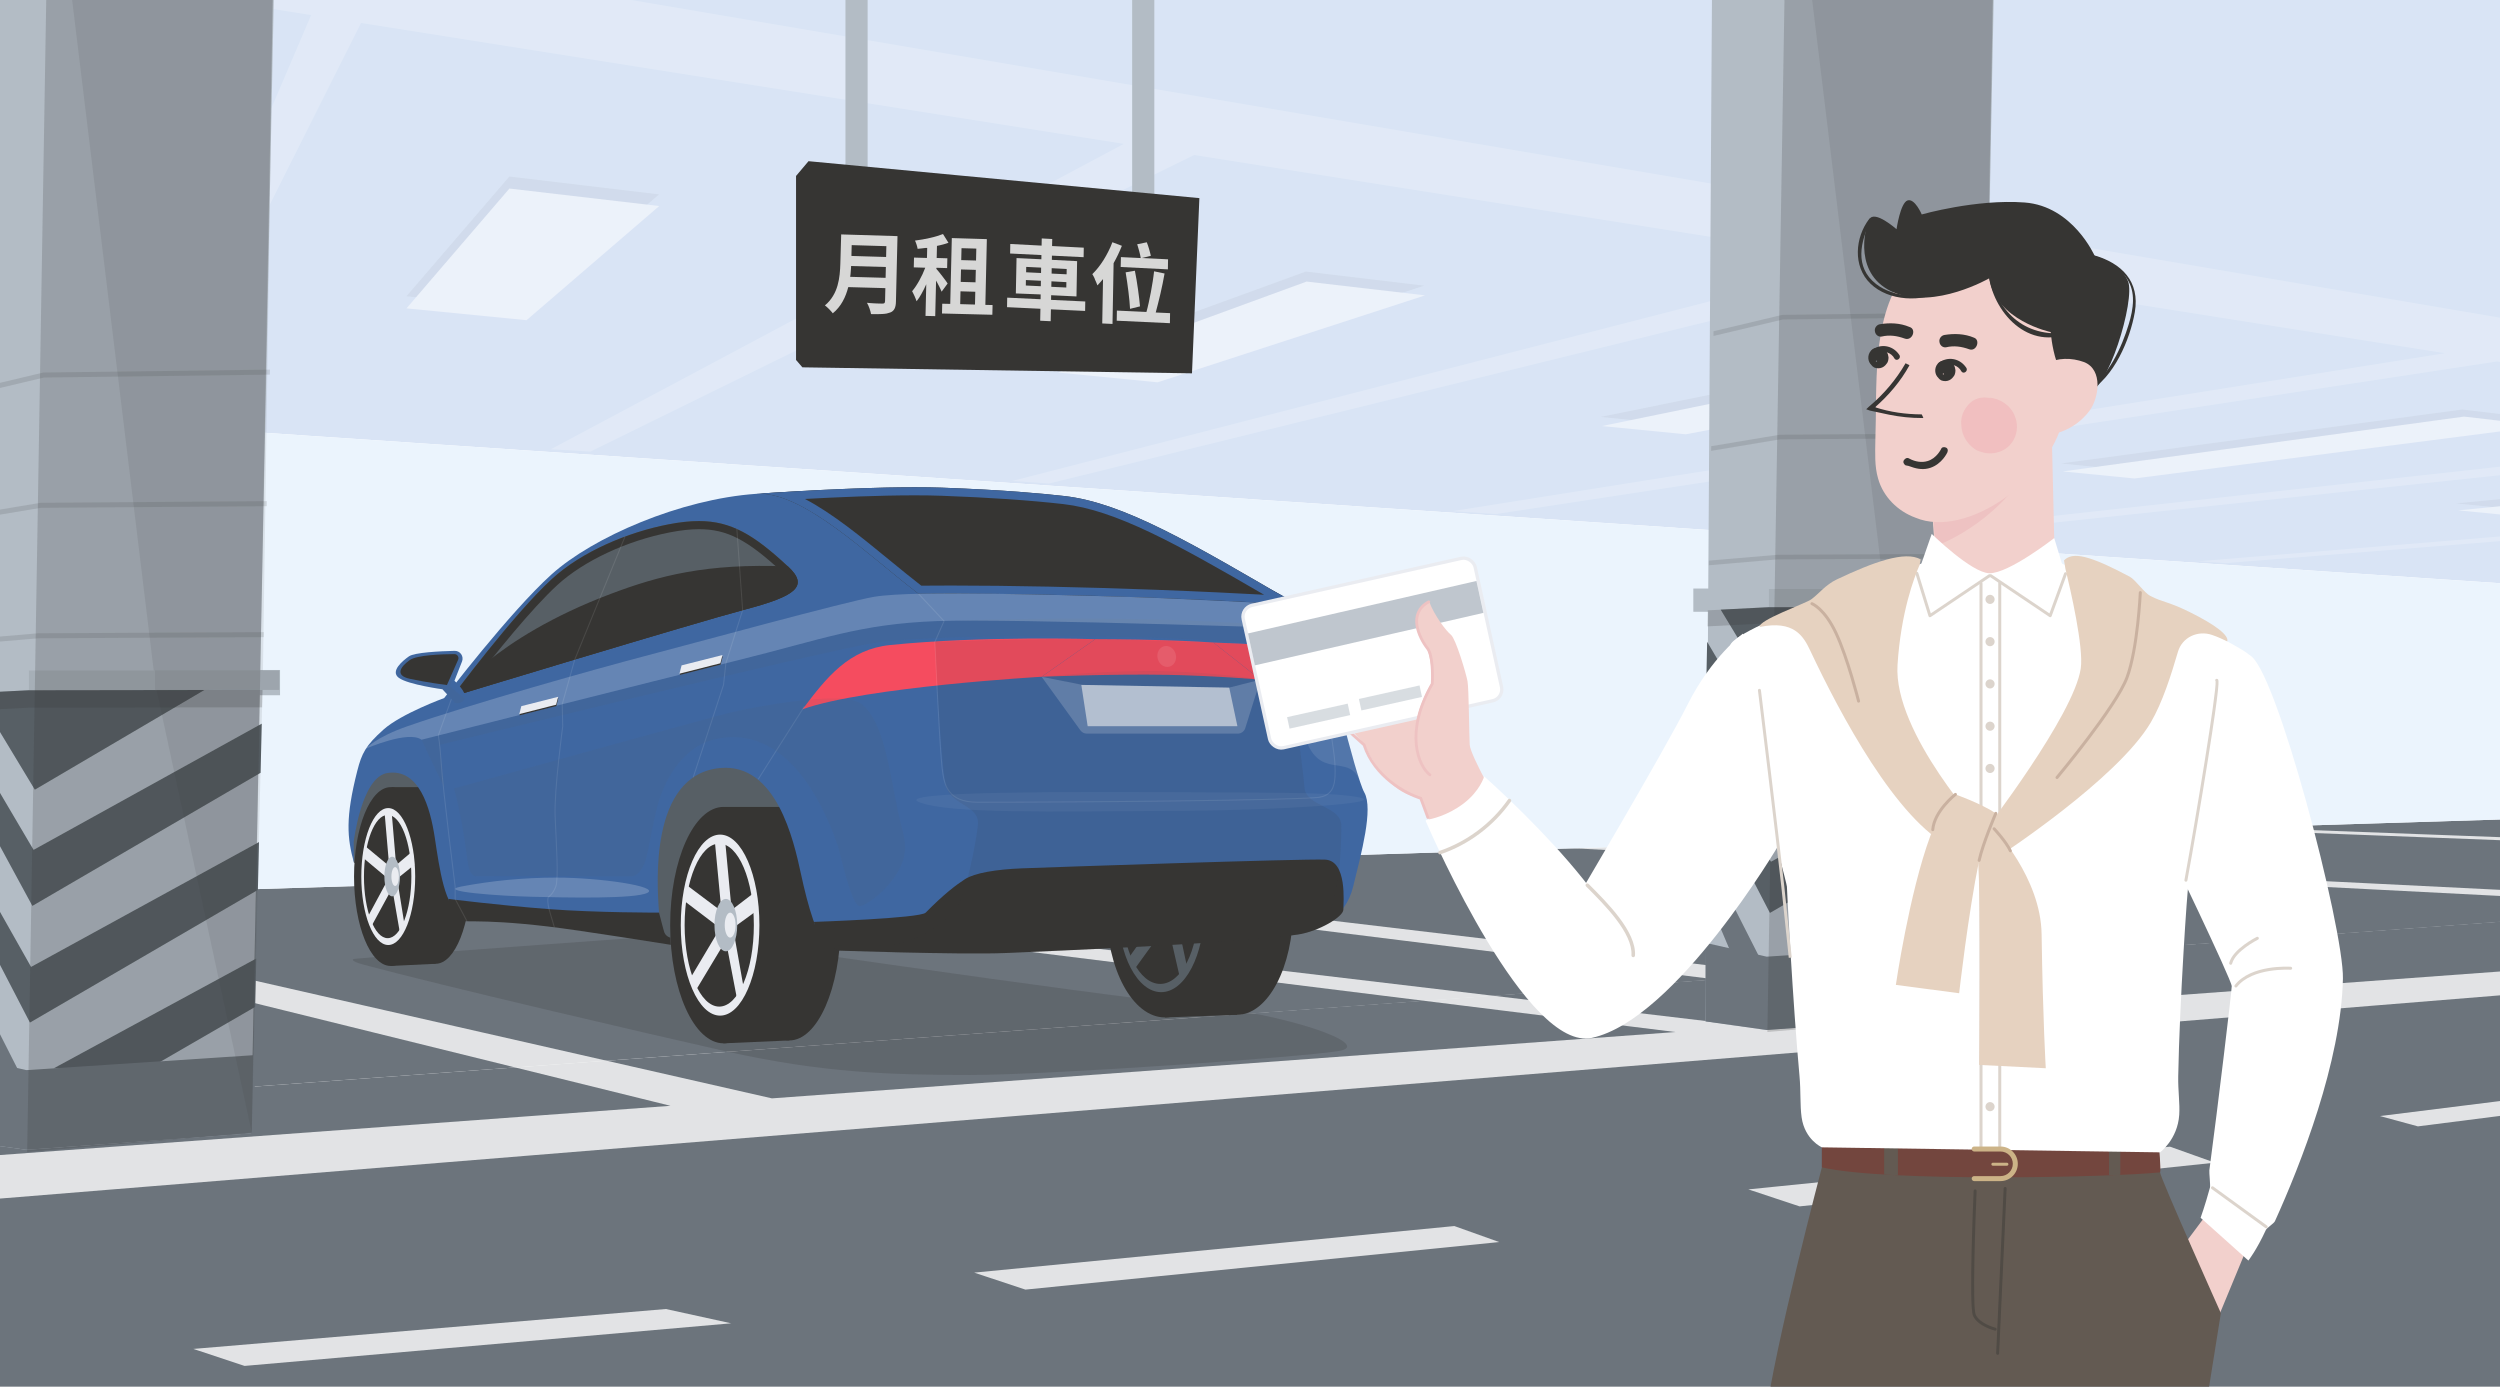 <svg width="375" height="208" viewBox="0 0 375 208" fill="none" xmlns="http://www.w3.org/2000/svg">
<g clip-path="url(#clip0_14517_37067)">
<path d="M574.686 123.592L179.724 152.59L169.157 153.366L0 165.785V134.56L442.205 120.837L574.686 123.592Z" fill="#6C747C"/>
<path d="M483.929 130.256L179.724 152.59L88.566 131.835L332.406 124.437L483.929 130.256Z" fill="#6C747C"/>
<path d="M574.686 -51H0V62.251L442.205 92.011L574.686 85.939V-51Z" fill="#D9E4F5"/>
<path d="M654.431 125.246L574.686 123.592L0 165.785V292H475.146L654.431 125.246Z" fill="#6C747C"/>
<path fill-rule="evenodd" clip-rule="evenodd" d="M684.501 123L695.699 123.233L-143 191.408V183.754L-75.481 178.797L-113.316 137.867L-108.392 137.713L-64.661 178.003L100.573 165.871L-24.026 135.098L-15.472 134.869L115.787 164.755L251.305 154.805L67.619 131.97L75.589 131.722L262.717 153.967L295.008 151.596L113 128.97L120.97 128.722L306.372 150.762L684.501 123ZM545.818 132.595L551.41 132.185L329.653 123.876L323.76 124.06L545.818 132.595ZM423.638 136.894L431.829 136.293L206.766 125.13L199.366 125.36L423.638 136.894ZM109.671 198.497L99.877 196.352L29 202.338L36.683 204.887L109.671 198.497ZM218.152 183.907L224.875 186.308L153.808 193.441L146.125 190.893L218.152 183.907ZM332.223 174.401L325.5 172L262.25 178.408L269.933 180.957L332.223 174.401ZM416.25 160L421.973 161.401L362.683 168.957L357 167.408L416.25 160Z" fill="white" fill-opacity="0.8"/>
<path fill-rule="evenodd" clip-rule="evenodd" d="M439.17 64.463L475.146 70.164V64.677L0 -16.098V-5.133L46.67 2.263L20.615 63.173L24.035 63.408L54.155 3.449L168.573 21.581L82.625 67.387L88.566 67.737L179.12 23.252L279.756 39.2L151.827 72.148L157.362 72.527L287.732 40.464L366.722 52.982L217.886 76.671L224.376 77.11L374.543 54.221L433.462 63.558L278.048 80.69L283.187 81.041L439.17 64.463ZM483.929 71.522L487.812 72.142L333.806 84.469L329.713 84.191L483.929 71.522Z" fill="white" fill-opacity="0.2"/>
<g opacity="0.5">
<path d="M60.972 44.436L78.963 46.253L98.854 29.161L76.402 26.482L60.972 44.436Z" fill="#363533" fill-opacity="0.1"/>
<path d="M158.607 54.301L173.527 55.809L213.623 42.853L195.869 40.735L158.607 54.301Z" fill="#363533" fill-opacity="0.1"/>
<path d="M240.112 62.537L252.684 63.808L305.706 53.839L291.315 52.122L240.112 62.537Z" fill="#363533" fill-opacity="0.1"/>
<path d="M309.178 69.516L319.915 70.602L381.22 62.848L369.321 61.429L309.178 69.516Z" fill="#363533" fill-opacity="0.1"/>
<path d="M368.45 75.506L377.727 76.443L444.272 70.371L434.268 69.177L368.45 75.506Z" fill="#363533" fill-opacity="0.1"/>
<path d="M60.972 46.256L78.98 48.03L98.883 30.904L76.411 28.282L60.972 46.256Z" fill="white"/>
<path d="M158.7 55.877L173.633 57.348L213.762 44.306L195.99 42.233L158.7 55.877Z" fill="white"/>
<path d="M240.28 63.908L252.864 65.146L305.93 55.059L291.525 53.378L240.28 63.908Z" fill="white"/>
<path d="M309.412 70.713L320.159 71.772L381.518 63.878L369.607 62.488L309.412 70.713Z" fill="white"/>
<path d="M368.739 76.554L378.026 77.468L444.628 71.24L434.615 70.072L368.739 76.554Z" fill="white"/>
</g>
<path d="M0 62.251V134.56L442.205 120.837V92.011L0 62.251Z" fill="#EBF4FD"/>
<path d="M53.196 143.821C52.865 143.862 52.451 144.144 54.598 144.72C66.132 147.818 97.162 155.07 108.98 157.719C123.365 160.941 133.666 161.247 145.545 161.247C157.424 161.247 195.434 158.562 200.831 157.65C206.227 156.735 193.124 152.036 178.928 150.702C164.735 149.367 102.269 140.171 102.269 140.171C102.269 140.171 55.053 143.594 53.196 143.821Z" fill="#363533" fill-opacity="0.2"/>
<path d="M53.086 129.389L67.555 136.345L99.864 140.642L124.234 141.852L162.2 139.956L151.142 111.431L58.123 114.005C58.123 114.005 54.178 117.013 53.231 120.691C52.283 124.369 53.086 129.389 53.086 129.389Z" fill="#575F65"/>
<path d="M126.092 138.552C126.092 148.226 122.643 156.069 118.389 156.069C114.136 156.069 110.687 148.226 110.687 138.552C110.687 128.879 114.136 121.036 118.389 121.036C122.643 121.036 126.092 128.879 126.092 138.552Z" fill="#363533"/>
<path d="M118.389 121.036H108.712L108.528 156.501L118.389 156.067V121.036Z" fill="#363533"/>
<path d="M116.531 138.767C116.531 148.559 112.948 156.499 108.529 156.499C104.11 156.499 100.526 148.559 100.526 138.767C100.526 128.973 104.108 121.036 108.529 121.036C112.948 121.036 116.531 128.975 116.531 138.767Z" fill="#363533"/>
<path d="M113.912 138.767C113.912 146.265 111.271 152.344 108.015 152.344C104.758 152.344 102.117 146.265 102.117 138.767C102.117 131.269 104.758 125.191 108.015 125.191C111.271 125.191 113.912 131.269 113.912 138.767Z" fill="#EAECF1"/>
<path d="M113.078 138.767C113.078 145.518 110.754 150.99 107.886 150.99C105.02 150.99 102.694 145.518 102.694 138.767C102.694 132.017 105.018 126.545 107.886 126.545C110.754 126.547 113.078 132.019 113.078 138.767Z" fill="#363533"/>
<path d="M107.171 125.62L108.217 136.68L102.884 132.673L102.474 135.016L108.014 139.225L103.542 146.742L104.228 148.798L108.876 141.065L110.687 150.548L111.669 148.839L109.956 139.201L113.699 136.467L113.389 133.7L109.741 136.497L108.712 125.477L107.171 125.62Z" fill="#EAECF1"/>
<path d="M110.583 138.767C110.583 140.937 109.818 142.696 108.876 142.696C107.934 142.696 107.169 140.937 107.169 138.767C107.169 136.597 107.934 134.839 108.876 134.839C109.82 134.839 110.583 136.599 110.583 138.767Z" fill="#B3BCC5"/>
<path d="M110.338 138.767C110.338 139.802 109.973 140.64 109.524 140.64C109.075 140.64 108.71 139.8 108.71 138.767C108.71 137.732 109.075 136.895 109.524 136.895C109.973 136.895 110.338 137.734 110.338 138.767Z" fill="#EAECF1"/>
<path d="M70.622 131.318C70.622 138.635 68.259 144.566 65.346 144.566C62.433 144.566 60.069 138.635 60.069 131.318C60.069 124.002 62.433 118.071 65.346 118.071C68.259 118.071 70.622 124.002 70.622 131.318Z" fill="#363533"/>
<path d="M65.344 118.071H58.715L58.589 144.895L65.344 144.568V118.071Z" fill="#363533"/>
<path d="M64.07 131.482C64.07 138.889 61.616 144.893 58.589 144.893C55.561 144.893 53.107 138.887 53.107 131.482C53.107 124.075 55.561 118.071 58.589 118.071C61.616 118.071 64.07 124.075 64.07 131.482Z" fill="#363533"/>
<path d="M62.277 131.482C62.277 137.153 60.467 141.751 58.236 141.751C56.005 141.751 54.195 137.153 54.195 131.482C54.195 125.811 56.005 121.213 58.236 121.213C60.467 121.215 62.277 125.811 62.277 131.482Z" fill="#EAECF1"/>
<path d="M61.705 131.482C61.705 136.587 60.113 140.726 58.15 140.726C56.184 140.726 54.594 136.587 54.594 131.482C54.594 126.377 56.186 122.238 58.15 122.238C60.113 122.24 61.705 126.377 61.705 131.482Z" fill="#363533"/>
<path d="M57.658 121.538L58.376 129.903L54.721 126.874L54.441 128.646L58.236 131.829L55.173 137.516L55.642 139.069L58.827 133.221L60.067 140.393L60.739 139.1L59.566 131.809L62.13 129.742L61.919 127.651L59.418 129.765L58.715 121.43L57.658 121.538Z" fill="#EAECF1"/>
<path d="M59.996 131.482C59.996 133.122 59.472 134.453 58.827 134.453C58.182 134.453 57.658 133.122 57.658 131.482C57.658 129.84 58.182 128.51 58.827 128.51C59.472 128.512 59.996 129.842 59.996 131.482Z" fill="#B3BCC5"/>
<path d="M59.828 131.482C59.828 132.265 59.578 132.897 59.271 132.897C58.963 132.897 58.713 132.265 58.713 131.482C58.713 130.7 58.963 130.065 59.271 130.065C59.578 130.067 59.828 130.7 59.828 131.482Z" fill="#EAECF1"/>
<path d="M185.541 152.221C190.201 152.221 193.978 145.064 193.978 136.234C193.978 127.405 190.201 120.247 185.541 120.247C180.882 120.247 177.105 127.405 177.105 136.234C177.105 145.064 180.882 152.221 185.541 152.221Z" fill="#363533"/>
<path d="M185.541 120.247H174.943L174.742 152.616L185.541 152.219V120.247Z" fill="#363533"/>
<path d="M183.507 136.431C183.507 145.368 179.583 152.616 174.742 152.616C169.901 152.616 165.977 145.37 165.977 136.431C165.977 127.493 169.901 120.247 174.742 120.247C179.583 120.247 183.507 127.493 183.507 136.431Z" fill="#363533"/>
<path d="M180.637 136.432C180.637 143.275 177.743 148.823 174.178 148.823C170.61 148.823 167.717 143.275 167.717 136.432C167.717 129.588 170.608 124.042 174.178 124.042C177.743 124.04 180.637 129.588 180.637 136.432Z" fill="#575F65"/>
<path d="M179.724 136.432C179.724 142.593 177.178 147.588 174.038 147.588C170.898 147.588 168.352 142.593 168.352 136.432C168.352 130.272 170.896 125.278 174.038 125.278C177.178 125.276 179.724 130.27 179.724 136.432Z" fill="#363533"/>
<path d="M173.254 124.432L174.399 134.526L168.559 130.869L168.109 133.006L174.178 136.849L169.28 143.711L170.031 145.585L175.122 138.529L177.105 147.182L178.181 145.622L176.305 136.826L180.405 134.33L180.066 131.805L176.068 134.358L174.943 124.302L173.254 124.432Z" fill="#575F65"/>
<path d="M176.993 136.431C176.993 138.412 176.155 140.017 175.122 140.017C174.092 140.017 173.254 138.412 173.254 136.431C173.254 134.45 174.09 132.846 175.122 132.846C176.155 132.846 176.993 134.45 176.993 136.431Z" fill="#B3BCC5"/>
<path d="M176.722 136.432C176.722 137.376 176.324 138.141 175.831 138.141C175.339 138.141 174.94 137.376 174.94 136.432C174.94 135.488 175.339 134.723 175.831 134.723C176.324 134.723 176.722 135.488 176.722 136.432Z" fill="#EAECF1"/>
<path d="M53.086 129.389L53.054 126.297C53.054 126.297 54.205 116.544 58.122 115.947C62.876 115.223 64.535 121.146 65.217 125.648C65.899 130.15 66.759 136.522 69.199 136.895C74.448 137.695 80.489 138.501 85.972 139.016C91.456 139.53 99.864 140.64 99.864 140.64C99.864 140.64 98.95 139.095 98.798 136.146C98.646 133.195 97.223 116.138 108.085 115.198C116.437 114.476 119.054 126.035 120.121 130.986C121.187 135.937 122.602 140.93 124.232 141.85C125.864 142.771 133.995 142.834 140.696 142.473C147.398 142.112 189.304 140.47 193.551 139.956C197.799 139.441 201.759 137.94 202.977 132.978C204.195 128.017 206.022 121.316 204.652 118.88C203.282 116.443 198.761 97.323 198.761 97.323L200.097 94.421C200.097 94.421 196.068 91.78 194.626 90.727C190.084 87.414 173.79 81.272 169.724 79.183C161.471 74.945 160.156 74.167 148.498 73.66C136.839 73.154 125.099 73.27 113.46 74.072C102.094 74.855 88.951 80.547 82.706 86.182C76.462 91.817 66.629 104.704 66.629 104.704C66.629 104.704 60.189 107.05 57.523 109.436C54.858 111.823 54.262 112.99 53.59 115.637C51.791 122.707 52.067 125.648 53.086 129.389Z" fill="#3F67A1"/>
<path d="M67.837 104.487C67.837 104.487 103.942 93.501 111.75 91.431C119.377 89.411 121.4 87.948 118.191 84.962C111.641 78.87 107.833 77.194 100.27 78.653C94.16 79.831 87.252 82.746 82.779 86.85C76.947 92.204 67.837 104.487 67.837 104.487Z" fill="#575F65"/>
<path d="M118.193 84.964C113.102 80.227 109.668 78.16 104.837 78.16C103.453 78.16 101.956 78.329 100.272 78.654C94.162 79.833 87.254 82.748 82.781 86.852C76.949 92.203 67.837 104.487 67.837 104.487C67.837 104.487 103.942 93.5 111.75 91.431C119.379 89.41 121.402 87.948 118.193 84.964ZM118.435 87.357C118.423 87.402 118.282 87.824 116.888 88.472C115.731 89.008 114 89.576 111.44 90.254C105.17 91.916 80.444 99.39 71.091 102.226C74.156 98.264 79.677 91.354 83.607 87.751C87.557 84.128 94.032 81.101 100.507 79.851C102.155 79.534 103.572 79.378 104.841 79.378C109.053 79.378 112.096 80.951 117.367 85.855C118.524 86.935 118.439 87.341 118.435 87.357Z" fill="#363533"/>
<path d="M67.837 104.487C67.837 104.487 103.942 93.501 111.75 91.431C119.377 89.411 121.4 87.948 118.191 84.962C105.955 84.465 98.845 86.356 91.639 89.072C73.819 95.791 67.837 104.487 67.837 104.487Z" fill="#363533"/>
<path opacity="0.1" d="M64.259 113.187L63.232 110.958C63.232 110.958 97.944 102.187 110.527 99.079C123.473 95.88 128.817 93.613 140.528 93.163C151.807 92.732 167.027 92.667 176.141 93.002C188.553 93.459 200.099 94.419 200.099 94.419L198.763 97.32C198.763 97.32 186.873 96.207 175.022 95.734C163.17 95.263 138.855 95.219 131.066 96.451C123.321 97.677 65.945 111.731 65.945 111.731L66.626 118.115L64.259 113.187Z" fill="#575F65"/>
<path d="M156.244 101.515L164.291 95.874C164.291 95.874 147.291 95.343 133.526 96.754C127.331 97.389 124.029 101.548 120.389 106.385C129.85 103.018 156.244 101.515 156.244 101.515Z" fill="#F54C5F"/>
<path d="M182.013 96.382L189.069 101.948C194.525 102.752 197.649 103.275 200.393 104.006L198.765 97.32C198.765 97.32 197.438 97.287 194.154 97.038C188.184 96.585 182.013 96.382 182.013 96.382Z" fill="#F54C5F"/>
<path d="M156.244 101.515C156.244 101.515 166.992 101.067 175.01 101.223C182.554 101.371 189.07 101.946 189.07 101.946L182.013 96.38C182.013 96.38 178.803 96.155 174.177 96.019C169.551 95.885 164.292 95.872 164.292 95.872L156.244 101.515Z" fill="#F54C5F"/>
<path d="M156.244 101.515L162.065 109.554C162.287 109.862 162.644 110.043 163.023 110.043H185.662C186.178 110.043 186.636 109.708 186.789 109.215L189.07 101.946L184.385 103.141L162.388 102.733L156.244 101.515Z" fill="white" fill-opacity="0.2"/>
<path d="M163.15 108.928H185.61L184.384 103.143L162.2 102.735L163.15 108.928Z" fill="white" fill-opacity="0.6"/>
<path opacity="0.2" d="M83.435 131.64C89.989 131.64 98.951 132.961 97.122 133.917C95.295 134.873 84.886 134.638 79.86 134.516C74.834 134.396 65.317 133.714 69.198 132.978C73.612 132.141 78.423 131.64 83.435 131.64Z" fill="white"/>
<path d="M194.627 90.725C194.627 90.725 185.61 90.144 173.385 89.685C159.683 89.17 146.92 88.971 137.783 89.074C129.952 83.07 120.39 73.64 113.46 74.072C113.46 74.072 131.249 72.783 141.293 73.148C150.638 73.487 156.442 74.038 159.637 74.401C168.556 75.418 178.721 81.45 194.627 90.725Z" fill="#363533"/>
<path d="M159.636 74.403C156.441 74.038 150.637 73.488 141.292 73.149C140.046 73.102 138.68 73.082 137.243 73.082C127.106 73.082 113.459 74.072 113.459 74.072C113.613 74.062 113.768 74.058 113.924 74.058C120.811 74.06 130.124 83.206 137.782 89.075C139.319 89.058 140.961 89.05 142.691 89.05C151.244 89.05 161.99 89.259 173.384 89.686C185.609 90.146 194.626 90.727 194.626 90.727C178.722 81.449 168.557 75.418 159.636 74.403ZM142.691 87.83C141.118 87.83 139.609 87.838 138.192 87.851C136.694 86.692 135.148 85.425 133.52 84.091C129.237 80.58 124.863 76.995 120.738 74.843C125.53 74.58 131.904 74.3 137.243 74.3C138.726 74.3 140.074 74.322 141.249 74.365C148.358 74.624 154.5 75.044 159.498 75.613C167.321 76.504 176.402 81.526 189.614 89.213C185.778 89.002 180.056 88.717 173.432 88.468C162.471 88.056 151.555 87.83 142.691 87.83Z" fill="#3F67A1"/>
<path opacity="0.1" d="M184.385 103.143L189.07 101.949C189.07 101.949 183.368 100.947 175.01 100.693C166.653 100.439 156.244 101.517 156.244 101.517L162.203 102.735L184.385 103.143Z" fill="#575F65"/>
<path d="M124.134 142.538C123.176 141.415 122.449 140.22 122.092 138.283C122.092 138.283 138.01 137.758 138.855 136.895C141.572 134.122 143.42 132.734 144.745 131.877C146.192 130.939 149.466 130.404 153.274 130.253C157.082 130.101 195.41 128.792 198.761 128.944C202.112 129.096 201.505 135.381 201.505 136.448C201.505 137.514 197.825 139.725 194.626 140.191C185.608 141.505 158.045 142.641 151.038 142.946C144.035 143.25 124.134 142.538 124.134 142.538Z" fill="#363533"/>
<path d="M67.248 134.839C67.248 134.839 75.002 135.809 82.255 136.361C89.509 136.915 98.859 136.893 98.859 136.893C98.859 136.893 99.54 139.597 99.664 139.897C99.918 140.506 100.578 140.658 100.578 140.658L100.629 141.724C100.629 141.724 87.15 139.562 82.257 138.982C71.133 137.662 69.111 138.604 68.391 137.865C67.666 137.129 67.248 134.839 67.248 134.839Z" fill="#363533"/>
<path d="M113.725 116.899C113.725 116.899 117.744 110.51 120.659 105.963" stroke="white" stroke-opacity="0.1" stroke-width="0.152" stroke-miterlimit="10" stroke-linejoin="round"/>
<path d="M137.781 89.074L141.607 93.163L140.237 96.268C140.237 96.268 140.878 110.96 141.292 114.983C141.589 117.863 142.21 120.332 146.623 120.332C164.29 120.334 191.654 120.048 197.423 119.642C200.186 119.447 200.389 117.563 200.235 114.518C200.084 111.47 197.456 97.068 197.456 97.068L198.203 94.147L194.628 90.731" stroke="white" stroke-opacity="0.1" stroke-width="0.152" stroke-miterlimit="10" stroke-linejoin="round"/>
<path d="M110.528 79.352L111.396 91.527L108.877 99.481L108.53 102.725L103.979 116.613" stroke="white" stroke-opacity="0.1" stroke-width="0.152" stroke-miterlimit="10" stroke-linejoin="round"/>
<path d="M70.051 138.196L68.271 134.841V132.978C68.271 132.978 66.45 118.572 66.205 114.766C65.99 111.431 65.742 110.325 65.742 110.325L67.839 104.487" stroke="white" stroke-opacity="0.1" stroke-width="0.152" stroke-miterlimit="10" stroke-linejoin="round"/>
<path d="M93.749 80.492L86.214 98.931L84.331 105.638L84.408 108.953C84.408 108.953 83.113 118.574 83.265 122.382C83.417 126.19 83.823 131.754 83.368 132.978C82.91 134.202 82.258 134.537 82.258 134.537C82.258 134.537 81.948 135.071 82.504 136.897C83.06 138.722 83.157 139.096 83.157 139.096" stroke="white" stroke-opacity="0.1" stroke-width="0.152" stroke-miterlimit="10" stroke-linejoin="round"/>
<path d="M198.763 97.32L192.956 96.95C192.956 96.95 194.811 107.459 195.566 110.043C197.724 117.431 202.218 112.785 203.943 117.058C202.013 110.78 198.763 97.32 198.763 97.32Z" fill="white" fill-opacity="0.1"/>
<path d="M195.669 118.117C195.475 115.223 192.958 96.952 192.958 96.952C174.685 95.962 161.515 95.454 140.239 96.268C140.239 96.268 141.091 114.322 141.838 117.675C142.585 121.026 147.081 120.616 146.675 123.868C146.269 127.12 144.948 133.889 143.527 135.978C142.106 138.067 137.626 141.872 131.665 141.84C125.707 141.808 124.234 141.854 124.234 141.854L125.689 142.595C130.502 142.755 145.218 143.202 151.04 142.948C158.047 142.642 185.61 141.507 194.628 140.192C195.617 140.048 196.652 139.735 197.612 139.343C200.768 137.52 201.203 128.07 201.203 123.868C201.201 120.847 195.86 121.01 195.669 118.117Z" fill="#363533" fill-opacity="0.1"/>
<path opacity="0.1" d="M134.383 120.182C133.143 113.666 132.094 107.444 128.96 105.435C126.225 103.683 114.262 105.798 109.774 106.827C107.736 107.284 68.087 118.274 68.087 118.274C68.087 118.274 68.499 119.372 69.279 123.541C69.593 125.222 69.948 127.759 70.18 129.513C70.334 130.676 70.846 131.468 71.422 131.433L94.735 131.453C95.695 131.396 96.564 130.242 97.002 128.447C97.491 126.427 98.124 122.402 98.823 120.18C100.505 114.851 103.713 111.809 106.895 110.98C113.064 109.371 119.557 112.316 124.486 123.756C124.928 124.783 125.306 125.786 125.625 126.726C126.081 128.066 127.697 135.951 128.962 135.913C130.228 135.876 135.912 131.516 135.756 127.024C135.68 124.923 135.165 124.296 134.383 120.182Z" fill="#575F65"/>
<path d="M176.356 98.119C176.577 98.966 176.151 99.81 175.408 100.003C174.663 100.196 173.883 99.666 173.662 98.818C173.441 97.971 173.867 97.127 174.61 96.934C175.355 96.741 176.137 97.271 176.356 98.119Z" fill="white" fill-opacity="0.1"/>
<path opacity="0.5" d="M177.516 118.84C194.331 118.909 200.232 118.903 203.83 119.607C208.529 120.526 190.858 121.531 177.956 121.614C156.028 121.752 142.793 122.02 138.066 120.397C132.851 118.608 162.761 118.781 177.516 118.84Z" fill="white" fill-opacity="0.1"/>
<path opacity="0.2" d="M140.527 93.163C151.805 92.732 200.098 94.421 200.098 94.421L194.626 90.727C194.626 90.727 173.431 89.608 167.934 89.497C160.367 89.345 137.344 88.468 131.115 89.521C126.899 90.234 104.033 96.492 96.514 98.469C89.641 100.277 71.093 105.462 61.065 108.953C56.322 110.603 54.901 112.29 54.901 112.29C54.901 112.29 61.252 109.511 63.231 110.958C63.231 110.958 97.943 102.187 110.526 99.078C123.474 95.879 128.815 93.611 140.527 93.163Z" fill="white"/>
<path fill-rule="evenodd" clip-rule="evenodd" d="M108.095 99.695L101.959 101.249L102.276 100.007L108.412 98.454L108.095 99.695Z" fill="#363533"/>
<path fill-rule="evenodd" clip-rule="evenodd" d="M108.056 99.494L101.92 101.05L102.237 99.808L108.373 98.253L108.056 99.494Z" fill="#EAECF1"/>
<path fill-rule="evenodd" clip-rule="evenodd" d="M83.456 105.902L77.931 107.304L78.234 106.115L83.759 104.714L83.456 105.902Z" fill="#363533"/>
<path fill-rule="evenodd" clip-rule="evenodd" d="M83.418 105.709L77.894 107.112L78.197 105.924L83.722 104.52L83.418 105.709Z" fill="#EAECF1"/>
<path d="M69.305 99.215C69.447 98.852 69.397 98.44 69.173 98.121C68.948 97.801 68.58 97.616 68.189 97.626C65.928 97.683 62.18 97.866 61.342 98.454C60.457 99.075 58.466 100.673 59.828 101.68C61.19 102.687 66.368 103.389 66.368 103.389L68.268 105.451C68.268 105.451 69.368 105.707 69.719 104.757C70.07 103.807 68.17 102.114 68.17 102.114L69.305 99.215Z" fill="#3F67A1"/>
<path opacity="0.1" d="M69.039 99.09C69.149 98.82 69.118 98.511 68.954 98.268C68.791 98.026 68.517 97.882 68.225 97.882C66.203 97.892 62.452 97.994 61.573 98.611C60.688 99.232 58.707 100.675 60.069 101.682C61.431 102.687 66.37 103.389 66.37 103.389L68.27 105.451C68.27 105.451 69.37 105.707 69.721 104.757C68.463 103.829 67.474 102.914 67.474 102.914L69.039 99.09Z" fill="#575F65"/>
<path d="M67.041 102.757L68.719 98.966C68.801 98.779 68.784 98.56 68.671 98.389C68.559 98.218 68.366 98.115 68.161 98.115C66.371 98.127 62.535 98.245 61.457 99.014C60.036 100.029 59.212 101.324 61.457 101.817C64.071 102.39 67.041 102.757 67.041 102.757Z" fill="#363533"/>
<path d="M256.83 -6H299.176L296.001 152.215L265 154.5L255.83 153.215L256.83 -6Z" fill="#B3BCC5"/>
<rect x="254" y="88.28" width="46.007" height="3.488" fill="#B3BCC5"/>
<path d="M265.344 88.346V91.079L299.904 91.024V88.346H265.344Z" fill="#363533" fill-opacity="0.1"/>
<path d="M258.099 91.446L266.168 104.802L289.566 91.044L266.458 91.079H265.344L258.099 91.446Z" fill="#575F65"/>
<path d="M256.071 96.269L265.995 113.106L297.483 95.688L297.324 102.47L265.829 120.837L255.939 102.601L256.071 96.269Z" fill="#575F65"/>
<path d="M255.752 111.736L265.649 129.259L297.102 112.027L296.95 118.629L265.49 136.94L255.628 117.916L255.752 111.736Z" fill="#575F65"/>
<path d="M268.763 143.259L296.728 128.096L296.576 134.774L281.718 143.37L268.763 143.259Z" fill="#575F65"/>
<path d="M256 127.975L264.133 144.017L259.787 143.255L256 134.287V127.975Z" fill="#6C747C"/>
<path d="M255.83 141.429L265 143.5L296.519 141.429V152.214L265 154.5L255.83 153.214V141.429Z" fill="#6C747C"/>
<path opacity="0.7" d="M298.603 46.83C298.596 46.83 298.603 46.83 298.603 46.83L267.378 47.231C267.351 47.231 267.33 47.231 267.302 47.238L257.032 49.681L257.019 50.38H257.025C257.053 50.38 257.081 50.38 257.109 50.373L267.427 47.923L298.596 47.522L298.61 46.83H298.603Z" fill="#363533" fill-opacity="0.2"/>
<path opacity="0.7" d="M298.182 64.982L266.943 65.211L256.68 66.927L256.666 67.626H256.673C256.694 67.626 256.714 67.626 256.728 67.619L267.005 65.903L298.175 65.681L298.189 64.989C298.189 64.982 298.189 64.982 298.182 64.982Z" fill="#363533" fill-opacity="0.2"/>
<path opacity="0.7" d="M297.759 83.058L266.589 83.217L256.326 84.096L256.312 84.788H256.319C256.326 84.788 256.34 84.788 256.347 84.788L266.624 83.909L297.759 83.75L297.773 83.058C297.773 83.058 297.766 83.058 297.759 83.058C297.766 83.058 297.766 83.058 297.759 83.058Z" fill="#363533" fill-opacity="0.2"/>
<path d="M265.344 91.079L256.168 91.549L256.119 93.958L265.344 93.48L297.531 93.432L297.586 91.03L265.344 91.079Z" fill="#363533" fill-opacity="0.2"/>
<path opacity="0.5" d="M299.905 88.345H282.749V91.051L299.905 91.023V88.345Z" fill="#959CA4"/>
<path d="M267.759 -5.366H299.018L296.105 152.134L265.108 154.802L267.759 -5.366Z" fill="#363533" fill-opacity="0.2"/>
<path d="M271.178 -5.312L282.572 88.345H297.648L299.019 -5.748L271.178 -5.312Z" fill="#363533" fill-opacity="0.1"/>
<path d="M282.967 91.03L296.105 152.134L297.586 91.03H282.967Z" fill="#363533" fill-opacity="0.1"/>
<path d="M-4.924 -1.981H41.104L37.653 169.99L3.956 172.474L-6.011 171.077L-4.924 -1.981Z" fill="#B3BCC5"/>
<rect x="-8" y="100.497" width="50.007" height="3.791" fill="#B3BCC5"/>
<path d="M4.33 100.568V103.539L41.895 103.479V100.568H4.33Z" fill="#363533" fill-opacity="0.1"/>
<path d="M-3.545 103.937L5.226 118.455L30.658 103.501L5.542 103.539H4.331L-3.545 103.937Z" fill="#575F65"/>
<path d="M-5.75 109.18L5.037 127.481L39.263 108.548L39.09 115.92L4.856 135.883L-5.893 116.063L-5.75 109.18Z" fill="#575F65"/>
<path d="M-6.095 125.992L4.662 145.038L38.849 126.308L38.684 133.484L4.489 153.388L-6.23 132.709L-6.095 125.992Z" fill="#575F65"/>
<path d="M8.046 160.255L38.443 143.774L38.277 151.033L22.127 160.376L8.046 160.255Z" fill="#575F65"/>
<path d="M-5.826 143.643L3.014 161.079L-1.71 160.251L-5.826 150.503V143.643Z" fill="#6C747C"/>
<path d="M-6.011 158.266L3.956 160.517L38.215 158.266V169.989L3.956 172.474L-6.011 171.076V158.266Z" fill="#6C747C"/>
<path opacity="0.7" d="M40.481 55.443C40.474 55.443 40.481 55.443 40.481 55.443L6.542 55.879C6.512 55.879 6.489 55.879 6.459 55.886L-4.704 58.542L-4.719 59.301H-4.711C-4.681 59.301 -4.651 59.301 -4.621 59.294L6.594 56.631L40.474 56.195L40.489 55.443H40.481Z" fill="#363533" fill-opacity="0.2"/>
<path opacity="0.7" d="M40.023 75.173L6.068 75.421L-5.087 77.287L-5.103 78.046H-5.095C-5.072 78.046 -5.05 78.046 -5.035 78.039L6.135 76.174L40.015 75.933L40.03 75.181C40.03 75.173 40.03 75.173 40.023 75.173Z" fill="#363533" fill-opacity="0.2"/>
<path opacity="0.7" d="M39.565 94.821L5.685 94.994L-5.47 95.949L-5.485 96.701H-5.478C-5.47 96.701 -5.455 96.701 -5.448 96.701L5.723 95.746L39.565 95.573L39.58 94.821C39.58 94.821 39.572 94.821 39.565 94.821C39.572 94.821 39.572 94.821 39.565 94.821Z" fill="#363533" fill-opacity="0.2"/>
<path d="M4.331 103.538L-5.644 104.05L-5.696 106.668L4.331 106.149L39.316 106.096L39.376 103.486L4.331 103.538Z" fill="#363533" fill-opacity="0.2"/>
<path opacity="0.5" d="M41.895 100.567H23.248V103.508L41.895 103.478V100.567Z" fill="#959CA4"/>
<path d="M6.955 -1.291H40.932L37.766 169.902L4.074 172.802L6.955 -1.291Z" fill="#363533" fill-opacity="0.2"/>
<path d="M10.671 -1.233L23.056 100.567H39.443L40.932 -1.707L10.671 -1.233Z" fill="#363533" fill-opacity="0.1"/>
<path d="M23.485 103.486L37.766 169.902L39.376 103.486H23.485Z" fill="#363533" fill-opacity="0.1"/>
<path d="M126.819 -3H130.144V29.165H126.819V-3Z" fill="#B3BCC5"/>
<path d="M169.824 -3H173.149V29.165H169.824V-3Z" fill="#B3BCC5"/>
<path d="M119.406 26.394L121.278 24.178L179.906 29.719L178.798 56L120.358 55.1L119.406 53.992V26.394Z" fill="#363533"/>
<path d="M169.505 46.325C169.483 45.981 169.45 45.582 169.417 45.138C169.373 44.694 169.33 44.227 169.264 43.738C169.209 43.25 169.143 42.75 169.066 42.261C169 41.772 168.923 41.294 168.845 40.849L170.231 40.609C170.319 41.043 170.407 41.51 170.484 41.988C170.561 42.466 170.638 42.956 170.704 43.433C170.77 43.911 170.836 44.378 170.88 44.8C170.935 45.233 170.968 45.621 171.001 45.955L169.505 46.325Z" fill="white" fill-opacity="0.8"/>
<path d="M168.138 38.564L171.108 38.709C171.086 38.564 171.064 38.409 171.02 38.231C170.987 38.064 170.942 37.874 170.887 37.696C170.843 37.518 170.788 37.329 170.733 37.15C170.677 36.972 170.633 36.805 170.578 36.638L172.019 36.343C172.085 36.5 172.14 36.678 172.207 36.857C172.262 37.035 172.328 37.214 172.372 37.392C172.428 37.57 172.472 37.748 172.516 37.916C172.56 38.083 172.593 38.238 172.626 38.372L171.285 38.701L175.207 38.898L175.184 40.404L168.104 40.048L168.138 38.564Z" fill="white" fill-opacity="0.8"/>
<path d="M173.361 46.875L175.51 46.971L175.487 48.478L167.509 48.105L167.533 46.587L171.965 46.793C172.087 46.374 172.198 45.9 172.31 45.392C172.421 44.885 172.532 44.355 172.633 43.813C172.733 43.272 172.833 42.731 172.911 42.201C172.989 41.67 173.067 41.162 173.112 40.697L174.685 41.026C174.596 41.512 174.496 42.02 174.396 42.539C174.295 43.047 174.184 43.566 174.062 44.073C173.95 44.581 173.828 45.077 173.706 45.541C173.594 46.026 173.472 46.467 173.361 46.875Z" fill="white" fill-opacity="0.8"/>
<path d="M166.855 36.334L168.284 36.871C168.195 37.091 168.106 37.311 168.006 37.531C167.907 37.75 167.818 37.97 167.707 38.19C167.607 38.41 167.496 38.629 167.385 38.837C167.274 39.057 167.163 39.266 167.041 39.474L166.876 48.592L165.336 48.518L165.454 41.86C165.387 41.947 165.32 42.023 165.243 42.111C165.176 42.187 165.11 42.274 165.032 42.35C164.965 42.427 164.899 42.503 164.821 42.579C164.755 42.655 164.688 42.732 164.611 42.808C164.577 42.707 164.522 42.573 164.467 42.428C164.401 42.283 164.334 42.127 164.257 41.959C164.213 41.792 164.135 41.635 164.058 41.489C163.98 41.344 163.914 41.21 163.848 41.12C164.136 40.837 164.436 40.51 164.713 40.161C165.001 39.801 165.268 39.418 165.534 39.002C165.789 38.586 166.034 38.158 166.256 37.708C166.489 37.258 166.689 36.796 166.855 36.334Z" fill="white" fill-opacity="0.8"/>
<path d="M157.66 44.981L162.79 45.222L162.767 46.641L157.636 46.399L157.601 48.183L156.028 48.109L156.063 46.314L151.055 46.075L151.079 44.646L156.087 44.885L156.099 44.165L152.376 44.016L152.481 38.71L156.204 38.891L156.215 38.26L151.517 38.026L151.541 36.597L156.239 36.842L156.262 35.767L157.835 35.852L157.812 36.905L162.566 37.15L162.542 38.579L157.789 38.345L157.777 38.977L161.566 39.17L161.472 44.466L157.672 44.283L157.66 44.981ZM157.718 42.2L157.695 43.02L159.945 43.129L159.956 42.321L157.718 42.2ZM156.122 42.935L156.134 42.115L153.885 42.006L153.873 42.826L156.122 42.935ZM157.753 40.228L157.742 41.037L159.991 41.146L160.003 40.349L157.753 40.228ZM156.157 40.952L156.169 40.143L153.931 40.034L153.919 40.843L156.157 40.952Z" fill="white" fill-opacity="0.8"/>
<path d="M126.178 35.162L134.625 35.418L134.392 45.214C134.386 45.456 134.37 45.666 134.333 45.842C134.295 46.029 134.247 46.182 134.178 46.313C134.108 46.444 134.028 46.553 133.916 46.65C133.814 46.747 133.679 46.821 133.535 46.873C133.378 46.935 133.2 46.986 133.012 47.026C132.812 47.065 132.601 47.083 132.369 47.099C132.137 47.116 131.871 47.12 131.584 47.125C131.296 47.129 130.987 47.121 130.656 47.114C130.637 46.992 130.607 46.858 130.566 46.714C130.525 46.569 130.474 46.413 130.422 46.257C130.371 46.101 130.308 45.945 130.245 45.811C130.171 45.666 130.108 45.532 130.044 45.419C130.221 45.435 130.397 45.45 130.574 45.465C130.75 45.48 130.927 45.485 131.092 45.5C131.258 45.504 131.423 45.519 131.578 45.522C131.732 45.526 131.865 45.529 131.986 45.532C132.031 45.533 132.064 45.534 132.097 45.535C132.13 45.535 132.163 45.536 132.196 45.537C132.229 45.538 132.251 45.538 132.274 45.539C132.296 45.539 132.318 45.54 132.34 45.54C132.417 45.542 132.484 45.533 132.539 45.523C132.595 45.513 132.639 45.492 132.673 45.46C132.696 45.416 132.719 45.384 132.732 45.329C132.744 45.274 132.756 45.219 132.758 45.153L132.804 43.22L127.238 43.065C127.141 43.439 127.033 43.801 126.892 44.162C126.751 44.523 126.599 44.873 126.403 45.211C126.218 45.549 126.001 45.865 125.75 46.168C125.5 46.472 125.228 46.752 124.913 46.999C124.86 46.909 124.774 46.808 124.677 46.706C124.58 46.593 124.472 46.48 124.364 46.367C124.257 46.254 124.138 46.141 124.029 46.05C123.921 45.959 123.824 45.868 123.737 45.811C124.244 45.392 124.631 44.926 124.941 44.414C125.251 43.913 125.474 43.366 125.631 42.817C125.788 42.269 125.89 41.707 125.947 41.156C126.004 40.605 126.039 40.065 126.051 39.556L126.178 35.162ZM132.841 41.674L132.879 40.05L127.667 39.904C127.664 40.026 127.65 40.158 127.647 40.291C127.633 40.423 127.63 40.555 127.615 40.699C127.601 40.831 127.598 40.974 127.583 41.107C127.569 41.25 127.554 41.393 127.529 41.525L132.841 41.674ZM132.915 38.548L132.954 36.925L127.753 36.768L127.714 38.392L132.915 38.548Z" fill="white" fill-opacity="0.8"/>
<path d="M140.453 40.33C140.539 40.421 140.668 40.578 140.829 40.77C140.99 40.962 141.162 41.187 141.344 41.423C141.515 41.648 141.698 41.885 141.837 42.076C141.976 42.267 142.093 42.435 142.146 42.525L141.244 43.752C141.203 43.641 141.15 43.518 141.087 43.395C141.024 43.261 140.961 43.127 140.887 42.981C140.813 42.836 140.739 42.691 140.654 42.534C140.57 42.388 140.496 42.232 140.411 42.086L140.284 47.42L138.826 47.385L138.939 42.637C138.834 42.888 138.718 43.129 138.602 43.358C138.485 43.598 138.37 43.828 138.243 44.035C138.127 44.253 138.001 44.46 137.875 44.656C137.748 44.851 137.623 45.025 137.486 45.188C137.456 45.077 137.404 44.943 137.351 44.82C137.299 44.686 137.236 44.552 137.184 44.418C137.121 44.284 137.058 44.15 136.995 44.027C136.931 43.904 136.868 43.781 136.815 43.68C136.997 43.474 137.179 43.225 137.363 42.953C137.546 42.681 137.719 42.387 137.892 42.081C138.065 41.776 138.227 41.448 138.378 41.132C138.53 40.804 138.67 40.476 138.788 40.158L137.066 40.106L137.101 38.637L139.044 38.694L139.08 37.193C138.959 37.179 138.826 37.186 138.704 37.206C138.582 37.225 138.46 37.233 138.338 37.252C138.227 37.261 138.105 37.28 137.995 37.288C137.873 37.296 137.762 37.316 137.64 37.324C137.631 37.235 137.612 37.136 137.581 37.024C137.551 36.913 137.52 36.802 137.489 36.702C137.459 36.59 137.417 36.479 137.375 36.379C137.334 36.267 137.292 36.178 137.25 36.088C137.615 36.042 138.004 35.985 138.381 35.916C138.758 35.848 139.136 35.768 139.502 35.689C139.869 35.609 140.214 35.518 140.548 35.415C140.87 35.312 141.182 35.209 141.45 35.105L142.27 36.417C142.136 36.459 142.002 36.511 141.869 36.552C141.735 36.593 141.59 36.633 141.446 36.674C141.301 36.715 141.157 36.756 141.001 36.785C140.857 36.815 140.701 36.855 140.546 36.885L140.503 38.696L142.104 38.745L142.069 40.214L140.468 40.165L140.453 40.33Z" fill="white" fill-opacity="0.8"/>
<path d="M147.804 45.731L148.887 45.757L148.852 47.215L141.299 47.024L141.334 45.556L142.537 45.584L142.772 35.711L148.028 35.869L147.804 45.731ZM146.248 45.683L146.293 43.762L144.074 43.698L144.028 45.62L146.248 45.683ZM146.327 42.348L146.371 40.482L144.152 40.418L144.107 42.284L146.327 42.348ZM146.405 39.079L146.447 37.29L144.228 37.227L144.185 39.016L146.405 39.079Z" fill="white" fill-opacity="0.8"/>
<path d="M337.475 186.161L332.819 197.41L328.167 185.944L331.29 181.757L337.475 186.161Z" fill="#F2D0CC"/>
<path d="M216.751 104.345L208.761 96.091L202.898 94.143L196.311 94.007C196.311 94.007 196.198 96.232 198.561 96.747C200.45 97.159 202.978 97.391 202.978 97.391L206.479 99.176L208.646 101.528L204.207 99.057L199.221 98.395L194.224 99.439C194.224 99.439 194.876 102.84 199.325 101.312C201.604 101.806 203.244 102.4 203.244 102.4L206.995 104.016L203.119 102.851L199.138 102.437L195.221 103.714C195.221 103.714 196.035 106.334 199.352 104.949C202.461 105.126 202.859 105.596 202.859 105.596L205.382 107.042L202.335 106.251L199.798 106.332L196.772 108.76C196.756 109.418 198.454 110.52 200.211 108.96C201.831 109.317 203.006 109.831 203.006 109.831L204.656 111.654C204.656 111.654 207.735 119.198 213.06 119.63L215.894 126.82L225.346 121.657L217.191 114.156L216.751 104.345Z" fill="#F2D0CC"/>
<path d="M214.182 122.619L213.116 119.739C210.926 119.072 206.16 116.535 204.612 111.731L200.467 108.027" stroke="#EEC2C2" stroke-width="0.429" stroke-linecap="round"/>
<rect width="35.645" height="21.867" rx="1.73" transform="matrix(0.976 -0.219 0.215 0.977 186.113 91.178)" fill="white" stroke="#EAECF1" stroke-width="0.5"/>
<path opacity="0.847" d="M187.203 95.014L221.463 87.143L222.509 91.932L188.238 99.803L187.203 95.014Z" fill="#B3BCC5"/>
<path opacity="0.5" d="M193.062 107.572L202.154 105.543L202.525 107.266L193.432 109.294L193.062 107.572Z" fill="#B3BCC5"/>
<path opacity="0.5" d="M203.836 104.844L212.929 102.815L213.299 104.538L204.207 106.566L203.836 104.844Z" fill="#B3BCC5"/>
<path d="M225.346 121.661C225.346 121.661 220.55 113.387 220.456 111.713C220.362 110.039 220.331 103.33 220.129 102.196C219.926 101.062 218.371 95.807 217.643 95.223C216.915 94.638 215.181 92.367 214.378 90.258C212.903 91.186 211.121 93.124 213.912 96.795C214.917 99.231 214.756 102.393 214.756 102.393C214.756 102.393 209.539 110.563 213.945 116.14C214.919 117.078 216.482 117.527 216.482 117.527L220.086 124.461L225.346 121.661Z" fill="#F2D0CC"/>
<path d="M214.485 116.225C212.802 114.956 210.607 109.944 214.838 102.572C214.927 101.19 214.904 98.184 214.1 97.222C212.847 95.619 211.133 91.985 214.31 90.279" stroke="#EEC2C2" stroke-width="0.429" stroke-linecap="round"/>
<path d="M261.444 95.045C261.444 95.045 256.726 98.53 253.152 105.66C249.578 112.785 235.318 136.835 235.318 136.835C235.318 136.835 240.75 150.368 243.1 147.668C249.6 140.196 222.628 116.461 222.628 116.461C222.628 116.461 222.021 118.647 219.498 120.554C217.086 122.376 214.656 122.877 213.982 122.988C213.884 123.001 213.835 123.103 213.871 123.192C215.028 125.866 229.089 157.804 238.795 155.68C251.414 152.922 266.858 126.664 266.858 126.664L261.444 95.045Z" fill="white"/>
<path d="M215.995 128.158C215.884 128.158 215.782 128.087 215.742 127.976C215.694 127.839 215.769 127.688 215.906 127.639C220.035 126.233 223.693 123.498 226.198 119.928C226.282 119.809 226.451 119.778 226.57 119.862C226.69 119.946 226.721 120.11 226.637 120.234C224.065 123.892 220.314 126.703 216.079 128.145C216.053 128.153 216.022 128.158 215.995 128.158Z" fill="#DCD4CC"/>
<path d="M244.985 143.579C244.98 143.579 244.971 143.579 244.967 143.579C244.821 143.571 244.71 143.442 244.719 143.296C244.927 139.975 240.706 135.753 237.912 132.964C237.81 132.862 237.81 132.694 237.912 132.587C238.014 132.485 238.183 132.485 238.289 132.587C241.149 135.447 245.472 139.771 245.251 143.331C245.242 143.473 245.122 143.579 244.985 143.579Z" fill="#DCD4CC"/>
<path d="M264.161 342.404L264.66 266.938C264.66 266.938 263.13 226.355 264.783 212.962C266.114 202.212 273.281 175.103 273.281 175.103V164.859L323.01 163.36C323.01 163.36 324.011 175.103 324.011 175.853C324.011 176.603 333.131 196.968 333.131 196.968L309.891 342.28H296.397L294.868 237.06L280.403 342.404H264.161Z" fill="#635A52"/>
<path d="M273.284 175.103V164.859L323.014 163.36C323.014 163.36 324.303 175.163 324.015 175.853C316.923 176.603 282.906 177.352 273.284 175.103Z" fill="#73463E"/>
<path d="M318.047 169.575V176.232C317.507 176.254 316.945 176.277 316.36 176.299V169.575H318.047Z" fill="#635A52"/>
<path d="M282.625 169.575H284.687V176.295C283.982 176.262 283.296 176.224 282.625 176.183V169.575Z" fill="#635A52"/>
<path d="M289.777 84.018C289.777 84.018 260.028 93.856 259.526 96.855C259.027 99.853 268.037 132.245 268.037 132.994C268.037 133.463 268.918 150.439 269.926 161.414C270.136 163.686 269.99 165.796 270.241 167.584C270.717 170.984 273.285 172.101 273.285 172.101L324.011 172.851C324.011 172.851 326.635 170.924 326.886 167.228C326.999 165.538 326.695 163.581 326.732 161.482C326.935 150.308 328.104 133.216 328.258 132.743C328.509 131.994 337.88 106.254 337.629 98.51C336.755 96.635 308.392 84.142 308.392 84.142L289.777 84.018Z" fill="white"/>
<path d="M337.381 98.262C341.257 99.604 351.595 139.299 351.438 146.803C351.175 159.293 345.088 174.691 341.238 183.181C341.085 183.522 340.024 184.178 339.882 184.493C338.487 187.522 337.258 189.085 337.258 189.085L330.091 182.668C330.091 182.668 330.747 180.887 331.496 178.125C331.583 177.81 331.358 175.894 331.403 175.546C332.692 165.935 334.761 148.618 334.761 147.932C334.761 146.995 324.828 126.379 324.828 126.379C324.828 126.379 333.509 96.917 337.381 98.262Z" fill="white"/>
<path d="M305.023 67.065L307.782 65.783L308.195 83.407C308.195 83.407 301.219 92.356 293.058 87.68C289.196 85.369 289.942 73.833 289.942 73.833L305.847 62.852L305.023 67.065Z" fill="#F2D0CC"/>
<path d="M304.532 69.628C304.532 69.628 295.489 78.004 290.032 78.082C290.261 81.568 290.358 81.901 290.358 81.901C290.358 81.901 299.527 78.728 304.532 69.628Z" fill="#EEC2C2"/>
<path d="M309.398 63.15C307.376 71.812 295.021 80.891 287.323 77.653C284.634 76.674 282.469 74.494 281.715 71.783C281.171 69.931 281.276 67.968 281.305 65.977C281.594 58.25 280.682 48.085 285.47 41.386C290.65 32.655 302.233 30.954 309.986 38.824C317.99 46.958 311.28 53.914 309.398 63.15Z" fill="#F2D0CC"/>
<path d="M313.014 58.906C308.161 58.668 307.611 49.811 307.611 49.811C307.611 49.811 299.335 48.071 298.406 41.735C298.406 41.735 290.266 46.433 284.142 43.896C278.018 41.36 279.644 34.38 280.4 32.905C281.156 31.43 284.48 34.383 284.48 34.383C284.48 34.383 285.051 30.416 286.136 30.063C287.22 29.71 288.262 32.167 288.262 32.167C288.262 32.167 296.41 29.837 303.675 30.372C310.94 30.907 314.21 38.4 314.21 38.4C314.21 38.4 318.063 39.399 319.203 42.184C320.335 44.962 316.108 59.055 313.014 58.906Z" fill="#363533"/>
<path d="M309.57 49.958C303.082 50.522 298.996 46.045 298.336 39.826C298.329 39.748 298.214 39.752 298.215 39.831C298.139 45.593 303.227 52.252 309.613 50.248C309.773 50.196 309.741 49.948 309.57 49.958Z" fill="#363533"/>
<path d="M314.039 38.273C313.966 38.252 313.927 38.364 313.995 38.4C315.759 39.321 317.804 40.042 318.993 41.738C320.434 43.797 319.99 46.388 319.317 48.616C318.272 52.079 316.265 56.542 313.041 58.458C312.859 58.57 313.029 58.84 313.221 58.742C317.07 56.698 319.524 50.898 320.226 46.803C321.008 42.218 318.256 39.458 314.039 38.273Z" fill="#363533"/>
<path d="M291.258 43.219C288.338 44.803 284.121 44.688 281.423 42.612C278.142 40.085 279.039 36.213 280.655 33.016C280.733 32.858 280.514 32.678 280.393 32.827C278.253 35.603 277.892 39.952 280.562 42.54C283.313 45.214 288.3 45.36 291.513 43.617C291.778 43.475 291.53 43.07 291.258 43.219Z" fill="#363533"/>
<path d="M303.166 57.314L304.648 56.113C305.389 55.513 306.101 54.989 306.968 54.521C308.673 53.662 310.692 53.614 312.613 54.313C315.505 55.453 314.819 59.728 313.449 61.579C311.219 64.597 307.432 65.916 303.835 65.041C303.422 64.978 303.143 64.79 302.996 64.475C302.878 64.084 303.353 63.735 303.604 64.001" fill="#F2D0CC"/>
<path d="M283.374 62.206C284.994 62.535 286.671 62.71 288.327 62.704C288.404 62.732 288.432 62.655 288.509 62.683L288.264 62.159C285.833 62.144 283.514 61.822 281.257 61.087C283.298 59.307 285.115 57.183 286.422 54.787L285.835 54.487C284.423 56.932 282.578 59.132 280.328 61.01L279.93 61.388L280.468 61.583C281.446 61.765 282.396 62.024 283.374 62.206Z" fill="#363533"/>
<g opacity="0.2" filter="url(#filter0_f_14517_37067)">
<path d="M298.319 59.639C300.1 59.766 301.623 60.842 302.251 62.463C302.879 64.084 302.467 65.936 301.195 67.039C299.818 68.191 297.953 68.296 296.346 67.45C295.075 66.639 294.258 65.297 294.195 63.795C294.049 62.523 294.574 61.322 295.503 60.442C296.433 59.562 297.886 59.395 299.087 59.919" fill="#EB7D90"/>
</g>
<path d="M285.705 50.784C284.552 50.364 283.393 50.203 282.247 50.483C281.779 50.573 281.297 50.224 281.234 49.679C281.143 49.211 281.493 48.729 281.961 48.638C283.442 48.394 284.993 48.436 286.425 49.045C287.529 49.359 286.858 51.204 285.705 50.784Z" fill="#363533"/>
<path d="M290.879 54.391C292.136 53.447 293.869 53.727 294.812 54.987C294.839 55.07 294.948 55.128 294.974 55.211C295.214 55.685 294.544 56.17 294.221 55.722C293.741 54.774 292.533 54.421 291.588 54.901C291.505 54.927 291.448 55.037 291.364 55.063C290.861 55.495 290.433 54.714 290.879 54.391Z" fill="#363533"/>
<path d="M292.398 54.281C293.137 54.598 293.508 55.489 293.192 56.229C293.135 56.338 293.078 56.448 292.938 56.583C292.403 57.209 291.41 57.246 290.785 56.71C290.16 56.174 290.122 55.179 290.656 54.553C290.853 54.308 291.16 54.12 291.519 54.099C292.376 53.922 293.194 54.489 293.289 55.374C293.342 55.541 293.311 55.734 293.28 55.926C293.073 56.724 292.346 57.318 291.467 57.137C291.358 57.079 291.275 57.105 291.165 57.048C290.4 56.648 290.091 55.372 290.979 55.001C291.535 54.735 292.165 54.995 292.405 55.469C292.593 55.776 292.558 56.245 292.36 56.49C292.049 56.954 291.358 57.079 290.894 56.767C290.566 56.596 290.436 56.179 290.497 55.793C290.573 54.579 292.472 54.807 292.562 55.969C292.553 56.521 292.049 56.954 291.498 56.944C291.113 56.882 290.759 56.627 290.654 56.293L290.842 56.6C290.129 56.367 290.533 55.324 291.193 55.392C291.771 55.485 291.564 56.282 291.013 56.272C291.205 56.303 291.163 55.584 291.376 55.975C291.403 56.058 291.429 56.142 291.429 56.142C291.403 56.058 291.429 56.142 291.429 56.142C291.538 56.199 291.621 56.173 291.595 56.089C291.569 56.006 291.376 55.975 291.376 55.975C291.293 56.001 291.267 55.918 291.293 56.001C291.262 56.194 291.398 56.334 291.538 56.199C291.818 55.928 291.022 55.72 291.372 56.251C291.586 56.642 292.028 56.594 292.282 56.24C292.479 55.995 292.431 55.552 292.187 55.354C292.077 55.297 291.968 55.24 291.885 55.266C291.583 55.178 291.193 55.392 291.106 55.694C291.018 55.996 291.232 56.387 291.533 56.475C291.726 56.506 291.892 56.454 292.059 56.402C292.422 56.104 292.156 55.547 291.828 55.376C291.395 54.87 291.877 54.078 292.398 54.281Z" fill="#363533"/>
<path d="M280.841 52.469C282.098 51.525 283.831 51.805 284.774 53.065C284.801 53.148 284.91 53.205 284.936 53.289C285.176 53.762 284.506 54.248 284.183 53.8C283.703 52.852 282.495 52.499 281.55 52.979C281.466 53.005 281.409 53.114 281.326 53.14C280.823 53.573 280.395 52.792 280.841 52.469Z" fill="#363533"/>
<path d="M282.36 52.358C283.099 52.676 283.47 53.566 283.154 54.306C283.097 54.416 283.04 54.525 282.9 54.661C282.365 55.286 281.372 55.324 280.747 54.787C280.122 54.251 280.083 53.256 280.618 52.631C280.815 52.386 281.122 52.198 281.48 52.177C282.338 51.999 283.156 52.566 283.251 53.452C283.304 53.618 283.273 53.811 283.242 54.004C283.035 54.801 282.308 55.396 281.429 55.214C281.32 55.157 281.237 55.183 281.127 55.126C280.362 54.725 280.053 53.449 280.941 53.078C281.497 52.812 282.127 53.072 282.367 53.546C282.555 53.853 282.52 54.322 282.322 54.567C282.011 55.031 281.32 55.157 280.856 54.845C280.528 54.673 280.397 54.256 280.459 53.871C280.535 52.657 282.434 52.885 282.524 54.046C282.515 54.599 282.011 55.031 281.46 55.021C281.075 54.959 280.721 54.704 280.616 54.371L280.804 54.678C280.091 54.444 280.495 53.402 281.155 53.469C281.733 53.562 281.526 54.36 280.975 54.35C281.167 54.381 281.124 53.662 281.338 54.052C281.365 54.136 281.391 54.219 281.391 54.219C281.365 54.136 281.391 54.219 281.391 54.219C281.5 54.276 281.583 54.25 281.557 54.167C281.531 54.084 281.338 54.052 281.338 54.052C281.255 54.078 281.229 53.995 281.255 54.078C281.224 54.271 281.36 54.412 281.5 54.276C281.78 54.005 280.984 53.797 281.334 54.328C281.548 54.719 281.99 54.672 282.244 54.317C282.441 54.072 282.393 53.63 282.149 53.432C282.039 53.375 281.93 53.317 281.847 53.343C281.545 53.255 281.155 53.469 281.067 53.771C280.98 54.074 281.194 54.464 281.495 54.552C281.688 54.584 281.854 54.531 282.021 54.479C282.384 54.182 282.118 53.625 281.79 53.453C281.357 52.948 281.839 52.156 282.36 52.358Z" fill="#363533"/>
<path d="M295.388 52.394C294.235 51.974 293.075 51.813 291.929 52.092C291.461 52.183 290.979 51.834 290.917 51.288C290.826 50.82 291.175 50.338 291.644 50.248C293.125 50.004 294.676 50.046 296.108 50.654C297.107 51.018 296.463 52.785 295.388 52.394Z" fill="#363533"/>
<path d="M286.703 70.032C287.702 70.395 288.632 70.473 289.519 70.186C291.294 69.614 292.091 67.903 292.119 67.826C292.231 67.519 292.161 67.232 291.853 67.12C291.546 67.008 291.26 67.078 291.148 67.385C291.148 67.385 290.463 68.79 289.107 69.166C288.325 69.404 287.319 69.299 286.376 68.781C286.096 68.593 285.782 68.739 285.593 69.019C285.404 69.298 285.551 69.612 285.83 69.801C286.166 69.836 286.396 69.92 286.703 70.032Z" fill="#363533"/>
<path d="M308.132 80.712L310.149 87.392C303.324 94.21 295.921 94.229 287.682 86.054L289.759 80.086C289.759 80.086 295.733 85.941 298.406 85.986C301.33 86.035 308.132 80.712 308.132 80.712Z" fill="white"/>
<path d="M307.526 92.584C307.548 92.584 307.571 92.58 307.597 92.572C307.664 92.55 307.713 92.501 307.739 92.437L310.045 86.133C310.086 86.016 310.026 85.885 309.91 85.844C309.793 85.803 309.662 85.863 309.621 85.979L307.417 92.014L298.743 86.177C298.642 86.106 298.5 86.136 298.432 86.237C298.361 86.339 298.391 86.481 298.492 86.549L307.406 92.546C307.44 92.569 307.484 92.584 307.526 92.584Z" fill="#DCD4CC"/>
<path d="M289.492 92.584C289.537 92.584 289.578 92.572 289.619 92.546L298.533 86.549C298.634 86.481 298.664 86.339 298.593 86.237C298.525 86.133 298.383 86.106 298.282 86.177L289.619 92.006L287.745 85.93C287.708 85.81 287.584 85.746 287.464 85.78C287.344 85.818 287.28 85.941 287.314 86.061L289.278 92.43C289.301 92.497 289.349 92.553 289.417 92.576C289.443 92.58 289.466 92.584 289.492 92.584Z" fill="#DCD4CC"/>
<path d="M299.962 172.517C300.085 172.517 300.187 172.416 300.187 172.292V87.486C300.187 87.362 300.085 87.261 299.962 87.261C299.838 87.261 299.737 87.362 299.737 87.486V172.292C299.737 172.416 299.838 172.517 299.962 172.517Z" fill="#DCD4CC"/>
<path d="M297.15 172.517C297.274 172.517 297.375 172.416 297.375 172.292V87.486C297.375 87.362 297.274 87.261 297.15 87.261C297.026 87.261 296.925 87.362 296.925 87.486V172.292C296.925 172.416 297.026 172.517 297.15 172.517Z" fill="#DCD4CC"/>
<path d="M297.619 124.748L299.868 128.433C299.868 128.433 317.613 116.876 322.609 108.379C324.375 105.38 325.694 101.171 326.695 97.76C327.336 95.582 329.671 94.506 331.819 95.245C332.745 95.563 333.307 95.844 334.087 96.204C334.357 95.312 332.385 93.76 328.483 91.826C325.226 90.211 324.461 90.372 322.546 89.39C321.635 88.921 320.315 86.957 319.461 86.504C313.486 83.329 310.93 82.699 309.603 84.056L309.813 85.319C310.581 88.479 312.571 97.134 312.114 100.26C311.091 107.299 297.619 124.748 297.619 124.748Z" fill="#E6D2C0"/>
<path d="M263.979 94.042C269.039 93.011 270.486 95.35 271.528 97.573C275.936 106.947 284.523 123.185 292.747 127.121C297.103 129.205 297.62 124.748 297.62 124.748C297.62 124.748 283.984 109.983 284.628 99.758C285.123 91.868 287.136 86.579 287.942 84.738L288.103 83.91C285.76 82.587 281.064 84.288 275.505 86.92C273.818 87.722 272.859 89.056 271.663 89.918C270.831 90.522 263.574 93.097 263.979 94.042Z" fill="#E6D2C0"/>
<path d="M299.119 124.313C299.119 124.313 306.118 131.622 306.241 140.12C306.432 153.153 306.867 160.237 306.867 160.237L296.87 159.739C296.87 159.739 297.181 135 296.683 128.628C296.334 124.167 299.119 124.313 299.119 124.313Z" fill="#E6D2C0"/>
<path d="M293.309 119.159C292.084 119.92 290.94 121.884 289.913 124.452C289.786 124.767 289.662 125.093 289.538 125.426C286.382 133.965 284.377 147.737 284.377 147.737L293.871 148.985C293.871 148.985 295.225 137.039 296.87 129.055C297.717 124.95 300.131 122.506 299.37 121.997C297.121 120.501 293.309 119.159 293.309 119.159Z" fill="#E6D2C0"/>
<path d="M296.127 177.165H300.078C301.506 177.165 302.672 176.003 302.672 174.571C302.672 173.143 301.51 171.977 300.078 171.977H296.127C295.921 171.977 295.752 172.146 295.752 172.352C295.752 172.558 295.921 172.727 296.127 172.727H300.078C301.094 172.727 301.922 173.555 301.922 174.571C301.922 175.587 301.094 176.415 300.078 176.415H296.127C295.921 176.415 295.752 176.584 295.752 176.79C295.752 176.996 295.921 177.165 296.127 177.165Z" fill="#CCB387"/>
<path d="M298.93 174.86H301.037C301.161 174.86 301.262 174.758 301.262 174.635C301.262 174.511 301.161 174.41 301.037 174.41H298.93C298.807 174.41 298.705 174.511 298.705 174.635C298.705 174.758 298.807 174.86 298.93 174.86Z" fill="#CCB387"/>
<path d="M339.927 184.249C339.998 184.249 340.066 184.216 340.111 184.156C340.182 184.054 340.163 183.916 340.062 183.841L332.003 177.986C331.902 177.911 331.763 177.933 331.688 178.035C331.617 178.136 331.636 178.275 331.737 178.349L339.796 184.204C339.833 184.234 339.878 184.249 339.927 184.249Z" fill="#DCD4CC"/>
<path d="M268.315 143.677L268.761 143.632C268.761 143.632 267.861 134.981 267.636 132.886C266.898 126.03 264.165 103.746 264.139 103.521C264.124 103.397 264.012 103.311 263.888 103.326C263.764 103.341 263.678 103.454 263.693 103.577C263.719 103.802 266.456 126.083 267.19 132.935C267.415 135.026 268.315 143.677 268.315 143.677Z" fill="#DCD4CC"/>
<path d="M327.887 132.256C327.992 132.256 328.089 132.181 328.108 132.072C328.966 127.428 330.237 119.969 331.197 113.93C333.06 102.224 332.831 102.018 332.677 101.883C332.617 101.831 332.516 101.808 332.441 101.831C332.321 101.868 332.257 101.992 332.295 102.112C332.302 102.142 332.317 102.168 332.34 102.191C332.516 103.622 329.304 123.133 327.666 131.99C327.643 132.114 327.722 132.23 327.846 132.252C327.857 132.256 327.872 132.256 327.887 132.256Z" fill="#DCD4CC"/>
<path d="M335.383 148.127C335.451 148.127 335.515 148.097 335.56 148.04C337.861 145.105 343.529 145.461 343.585 145.465C343.709 145.476 343.817 145.379 343.825 145.255C343.832 145.132 343.739 145.023 343.615 145.015C343.371 145 337.651 144.641 335.207 147.759C335.132 147.857 335.147 147.999 335.245 148.074C335.286 148.112 335.335 148.127 335.383 148.127Z" fill="#DCD4CC"/>
<path d="M334.604 144.716C334.705 144.716 334.795 144.648 334.821 144.547C335.29 142.673 338.667 140.964 338.701 140.945C338.813 140.889 338.858 140.754 338.802 140.641C338.746 140.529 338.611 140.484 338.498 140.54C338.352 140.615 334.9 142.358 334.383 144.434C334.353 144.554 334.428 144.678 334.548 144.708C334.566 144.716 334.585 144.716 334.604 144.716Z" fill="#DCD4CC"/>
<path d="M297.821 89.907C297.821 89.529 298.129 89.221 298.507 89.221C298.886 89.221 299.193 89.529 299.193 89.907C299.193 90.286 298.886 90.593 298.507 90.593C298.129 90.593 297.821 90.286 297.821 89.907Z" fill="#DCD4CC"/>
<path d="M297.821 96.246C297.821 95.867 298.129 95.56 298.507 95.56C298.886 95.56 299.193 95.867 299.193 96.246C299.193 96.624 298.886 96.932 298.507 96.932C298.129 96.932 297.821 96.628 297.821 96.246Z" fill="#DCD4CC"/>
<path d="M298.507 103.274C298.129 103.274 297.821 102.967 297.821 102.588C297.821 102.209 298.129 101.902 298.507 101.902C298.886 101.902 299.193 102.209 299.193 102.588C299.193 102.967 298.886 103.274 298.507 103.274Z" fill="#DCD4CC"/>
<path d="M297.821 108.93C297.821 108.551 298.129 108.244 298.507 108.244C298.886 108.244 299.193 108.551 299.193 108.93C299.193 109.309 298.886 109.616 298.507 109.616C298.129 109.616 297.821 109.309 297.821 108.93Z" fill="#DCD4CC"/>
<path d="M297.821 115.268C297.821 114.89 298.129 114.583 298.507 114.583C298.886 114.583 299.193 114.89 299.193 115.268C299.193 115.647 298.886 115.954 298.507 115.954C298.129 115.954 297.821 115.651 297.821 115.268Z" fill="#DCD4CC"/>
<path d="M297.821 165.999C297.821 165.62 298.129 165.313 298.507 165.313C298.886 165.313 299.193 165.62 299.193 165.999C299.193 166.377 298.886 166.685 298.507 166.685C298.129 166.685 297.821 166.377 297.821 165.999Z" fill="#DCD4CC"/>
<path d="M296.869 129.284C296.974 129.284 297.064 129.212 297.09 129.107C297.641 126.596 299.557 122.135 299.576 122.09C299.624 121.978 299.572 121.843 299.459 121.794C299.347 121.746 299.212 121.798 299.163 121.911C299.084 122.094 297.21 126.457 296.652 129.01C296.626 129.13 296.701 129.25 296.824 129.276C296.835 129.284 296.854 129.284 296.869 129.284Z" fill="#C9B1A0"/>
<path d="M289.912 124.677C290.028 124.677 290.126 124.587 290.137 124.471C290.351 121.802 293.417 119.358 293.451 119.336C293.548 119.257 293.567 119.118 293.488 119.021C293.413 118.923 293.271 118.904 293.173 118.983C293.042 119.088 289.92 121.573 289.691 124.437C289.68 124.561 289.774 124.669 289.897 124.681C289.901 124.677 289.905 124.677 289.912 124.677Z" fill="#C9B1A0"/>
<path d="M301.554 127.852C301.584 127.852 301.618 127.844 301.648 127.833C301.76 127.781 301.809 127.649 301.76 127.537C301.127 126.146 299.358 124.242 299.283 124.163C299.197 124.073 299.054 124.07 298.964 124.152C298.874 124.238 298.87 124.381 298.953 124.471C298.972 124.49 300.748 126.397 301.352 127.724C301.389 127.803 301.472 127.852 301.554 127.852Z" fill="#C9B1A0"/>
<path d="M308.553 116.854C308.617 116.854 308.681 116.828 308.726 116.772C309.089 116.337 317.639 106.07 319.259 101.711C320.878 97.355 321.268 88.981 321.271 88.899C321.275 88.775 321.181 88.67 321.058 88.663C320.934 88.666 320.829 88.753 320.822 88.876C320.818 88.959 320.428 97.261 318.835 101.553C317.242 105.841 308.467 116.374 308.377 116.479C308.298 116.573 308.31 116.715 308.407 116.798C308.452 116.839 308.501 116.854 308.553 116.854Z" fill="#C9B1A0"/>
<path d="M278.784 105.395C278.803 105.395 278.821 105.391 278.84 105.388C278.96 105.358 279.035 105.234 279.005 105.114C278.99 105.05 277.356 98.615 275.617 94.892C273.847 91.103 271.947 90.372 271.868 90.342C271.752 90.301 271.621 90.361 271.58 90.477C271.538 90.593 271.595 90.72 271.711 90.765C271.741 90.777 273.536 91.5 275.208 95.084C276.929 98.768 278.552 105.163 278.567 105.227C278.589 105.328 278.683 105.395 278.784 105.395Z" fill="#C9B1A0"/>
<path d="M299.647 203.227C299.767 203.227 299.864 203.134 299.871 203.014L300.996 178.274C301 178.151 300.906 178.046 300.782 178.038C300.659 178.042 300.554 178.128 300.546 178.252L299.422 202.991C299.418 203.115 299.512 203.22 299.635 203.227C299.639 203.227 299.643 203.227 299.647 203.227Z" fill="#363533" fill-opacity="0.4"/>
<path d="M299.272 199.603C299.373 199.603 299.463 199.535 299.489 199.434C299.519 199.314 299.448 199.19 299.324 199.16C299.302 199.153 296.925 198.546 296.352 197.166C295.857 195.974 296.288 183.395 296.494 178.646C296.498 178.522 296.404 178.417 296.281 178.409C296.157 178.409 296.052 178.499 296.045 178.623C296.015 179.324 295.299 195.809 295.936 197.335C296.596 198.92 299.107 199.565 299.212 199.591C299.238 199.603 299.257 199.603 299.272 199.603Z" fill="#363533" fill-opacity="0.4"/>
</g>
<defs>
<filter id="filter0_f_14517_37067" x="290.035" y="55.486" width="16.643" height="16.657" filterUnits="userSpaceOnUse" color-interpolation-filters="sRGB">
<feFlood flood-opacity="0" result="BackgroundImageFix"/>
<feBlend mode="normal" in="SourceGraphic" in2="BackgroundImageFix" result="shape"/>
<feGaussianBlur stdDeviation="2.068" result="effect1_foregroundBlur_14517_37067"/>
</filter>
<clipPath id="clip0_14517_37067">
<rect width="375" height="208" fill="white"/>
</clipPath>
</defs>
</svg>
